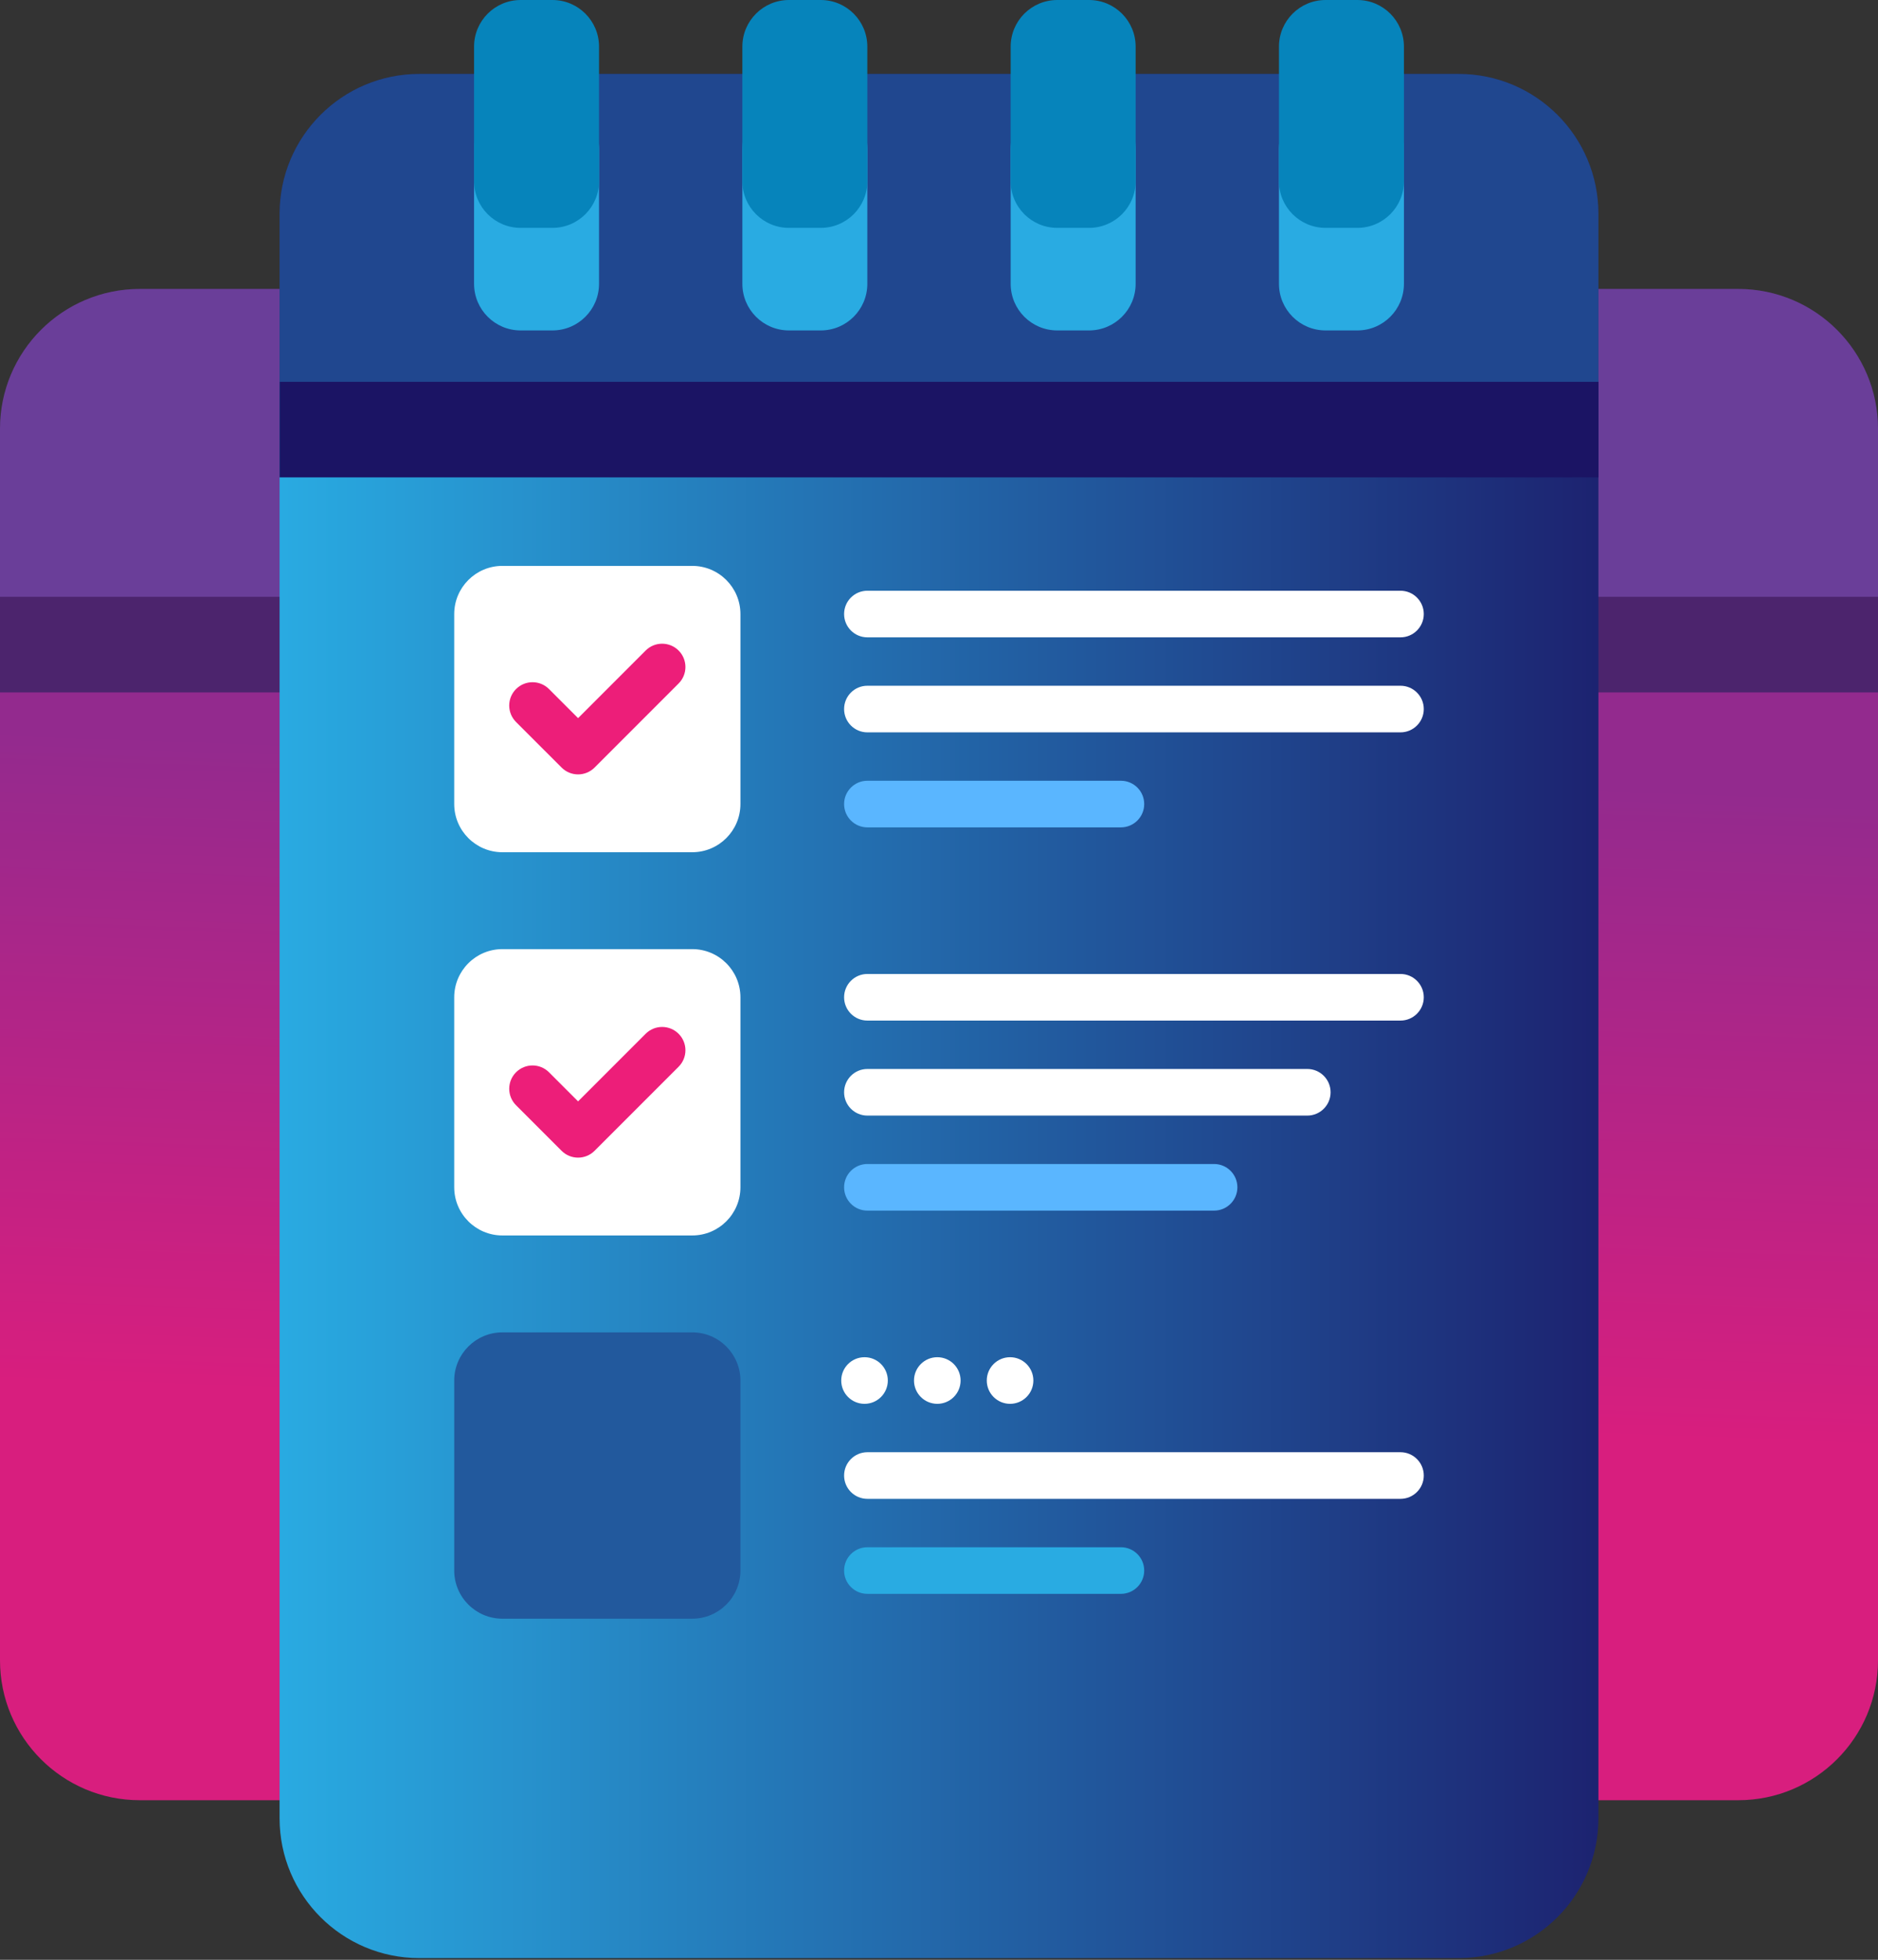 <svg xmlns="http://www.w3.org/2000/svg" width="116" height="121" viewBox="0 0 116 121"><rect x="0" y="0" width="116" height="121" fill="#333333" stroke="none"/><defs><linearGradient id="ecoa-icon-checklist-v2-a" x1="112.931%" x2="115.217%" y1="74.448%" y2="26.989%"><stop offset="0%" stop-color="#D81E7E"></stop><stop offset="100%" stop-color="#932A8E"></stop></linearGradient><linearGradient id="ecoa-icon-checklist-v2-b" x1="110.42%" x2="0%" y1="-9.029%" y2="-9.029%"><stop offset="0%" stop-color="#1B1464"></stop><stop offset="100%" stop-color="#29ABE2"></stop></linearGradient></defs><g fill="none"><path fill="url(#ecoa-icon-checklist-v2-a)" d="M116,36.85 L116,102.511 C116,107.28 112.135,111.146 107.366,111.146 L8.634,111.146 C3.865,111.146 0,107.28 0,102.511 L0,36.85 L62.427,27.343 L116,36.85 Z"></path><path fill="#4C246D" d="M116,42.749 L116,26.474 C116,21.705 112.134,17.84 107.366,17.84 L8.634,17.84 C3.866,17.84 0,21.705 0,26.474 L0,42.749 L116,42.749 Z"></path><path fill="#B37CFF" fill-opacity=".3" d="M116,36.849 L116,26.474 C116,21.705 112.134,17.839 107.366,17.839 L8.634,17.839 C3.866,17.839 0,21.705 0,26.474 L0,36.849 L116,36.849 Z"></path><path fill="url(#ecoa-icon-checklist-v2-b)" d="M98.731,23.573 L98.731,112.26 C98.731,117.029 94.866,120.894 90.097,120.894 L25.903,120.894 C21.134,120.894 17.269,117.029 17.269,112.26 L17.269,23.573 L58,17.02 L98.731,23.573 Z"></path><path fill="#1B1464" d="M98.731,29.473 L98.731,13.198 C98.731,8.429 94.865,4.564 90.097,4.564 L25.903,4.564 C21.135,4.564 17.269,8.429 17.269,13.198 L17.269,29.473 L98.731,29.473 Z"></path><path fill="#2BAAE2" fill-opacity=".34" d="M98.731,23.574 L98.731,13.198 C98.731,8.429 94.866,4.564 90.097,4.564 L25.903,4.564 C21.134,4.564 17.269,8.429 17.269,13.198 L17.269,23.574 L98.731,23.574 Z"></path><path fill="#29ABE2" d="M34.123 6.332L32.16 6.332C30.57 6.332 29.282 7.62 29.282 9.21L29.282 17.522C29.282 19.112 30.57 20.401 32.16 20.401L34.123 20.401C35.712 20.401 37.001 19.112 37.001 17.522L37.001 9.21C37.001 7.62 35.712 6.332 34.123 6.332zM50.695 6.332L48.732 6.332C47.143 6.332 45.854 7.62 45.854 9.21L45.854 17.522C45.854 19.112 47.143 20.401 48.732 20.401L50.695 20.401C52.285 20.401 53.573 19.112 53.573 17.522L53.573 9.21C53.573 7.62 52.285 6.332 50.695 6.332zM67.267 6.332L65.305 6.332C63.715 6.332 62.427 7.62 62.427 9.21L62.427 17.522C62.427 19.112 63.715 20.401 65.305 20.401L67.267 20.401C68.857 20.401 70.146 19.112 70.146 17.522L70.146 9.21C70.146 7.62 68.857 6.332 67.267 6.332zM83.84 6.332L81.877 6.332C80.288 6.332 78.999 7.62 78.999 9.21L78.999 17.522C78.999 19.112 80.288 20.401 81.877 20.401L83.84 20.401C85.43 20.401 86.718 19.112 86.718 17.522L86.718 9.21C86.718 7.62 85.43 6.332 83.84 6.332z"></path><path fill="#0684BB" d="M34.123 14.069L32.16 14.069C30.57 14.069 29.282 12.78 29.282 11.19L29.282 2.878C29.282 1.289 30.57 0 32.16 0L34.123 0C35.712 0 37.001 1.289 37.001 2.878L37.001 11.19C37.001 12.78 35.712 14.069 34.123 14.069zM50.695 14.069L48.732 14.069C47.143 14.069 45.854 12.78 45.854 11.19L45.854 2.878C45.854 1.289 47.143 0 48.732 0L50.695 0C52.285 0 53.573 1.289 53.573 2.878L53.573 11.19C53.573 12.78 52.285 14.069 50.695 14.069zM67.267 14.069L65.305 14.069C63.715 14.069 62.427 12.78 62.427 11.19L62.427 2.878C62.427 1.289 63.715 0 65.305 0L67.267 0C68.857 0 70.146 1.289 70.146 2.878L70.146 11.19C70.146 12.78 68.857 14.069 67.267 14.069zM83.84 14.069L81.877 14.069C80.288 14.069 78.999 12.78 78.999 11.19L78.999 2.878C78.999 1.289 80.288 0 81.877 0L83.84 0C85.43 0 86.718 1.289 86.718 2.878L86.718 11.19C86.718 12.78 85.43 14.069 83.84 14.069z"></path><path fill="#FFF" d="M42.757,52.617 L31.034,52.617 C29.389,52.617 28.056,51.283 28.056,49.639 L28.056,37.915 C28.056,36.271 29.389,34.938 31.034,34.938 L42.757,34.938 C44.402,34.938 45.735,36.271 45.735,37.915 L45.735,49.639 C45.735,51.283 44.402,52.617 42.757,52.617 Z"></path><path fill="#ED1E79" d="M35.707,47.812 C35.338,47.812 34.97,47.671 34.689,47.39 L31.875,44.577 C31.313,44.015 31.313,43.103 31.875,42.542 C32.438,41.98 33.349,41.98 33.911,42.542 L35.707,44.338 L39.88,40.164 C40.443,39.602 41.353,39.602 41.916,40.164 C42.478,40.726 42.478,41.638 41.916,42.199 L36.724,47.391 C36.443,47.671 36.075,47.812 35.707,47.812 Z"></path><path fill="#FFF" d="M86.505 39.35L53.577 39.35C52.782 39.35 52.138 38.705 52.138 37.911 52.138 37.116 52.782 36.472 53.577 36.472L86.505 36.472C87.299 36.472 87.944 37.116 87.944 37.911 87.944 38.705 87.299 39.35 86.505 39.35zM86.505 45.216L53.577 45.216C52.782 45.216 52.138 44.572 52.138 43.777 52.138 42.982 52.782 42.338 53.577 42.338L86.505 42.338C87.299 42.338 87.944 42.982 87.944 43.777 87.944 44.572 87.299 45.216 86.505 45.216z"></path><path fill="#5AB6FF" d="M69.236,51.082 L53.577,51.082 C52.782,51.082 52.138,50.438 52.138,49.643 C52.138,48.848 52.782,48.204 53.577,48.204 L69.236,48.204 C70.031,48.204 70.675,48.848 70.675,49.643 C70.675,50.438 70.031,51.082 69.236,51.082 Z"></path><path fill="#FFF" d="M42.757,76.278 L31.034,76.278 C29.389,76.278 28.056,74.945 28.056,73.3 L28.056,61.577 C28.056,59.932 29.389,58.599 31.034,58.599 L42.757,58.599 C44.402,58.599 45.735,59.932 45.735,61.577 L45.735,73.3 C45.735,74.945 44.402,76.278 42.757,76.278 Z"></path><path fill="#ED1E79" d="M35.707,71.473 C35.338,71.473 34.97,71.333 34.689,71.052 L31.875,68.238 C31.313,67.676 31.313,66.765 31.875,66.203 C32.438,65.641 33.349,65.641 33.911,66.203 L35.707,67.999 L39.88,63.826 C40.443,63.264 41.353,63.264 41.916,63.826 C42.478,64.388 42.478,65.299 41.916,65.861 L36.724,71.052 C36.443,71.333 36.075,71.473 35.707,71.473 Z"></path><path fill="#FFF" d="M86.505 63.011L53.577 63.011C52.782 63.011 52.138 62.367 52.138 61.572 52.138 60.778 52.782 60.133 53.577 60.133L86.505 60.133C87.299 60.133 87.944 60.778 87.944 61.572 87.944 62.367 87.299 63.011 86.505 63.011zM80.749 68.877L53.577 68.877C52.782 68.877 52.138 68.233 52.138 67.439 52.138 66.644 52.782 65.999 53.577 65.999L80.749 65.999C81.543 65.999 82.188 66.644 82.188 67.439 82.188 68.233 81.543 68.877 80.749 68.877z"></path><path fill="#5AB6FF" d="M74.992,74.744 L53.577,74.744 C52.782,74.744 52.138,74.099 52.138,73.305 C52.138,72.51 52.782,71.866 53.577,71.866 L74.992,71.866 C75.787,71.866 76.431,72.51 76.431,73.305 C76.431,74.099 75.787,74.744 74.992,74.744 Z"></path><path fill="#22599D" d="M42.757,99.939 L31.034,99.939 C29.389,99.939 28.056,98.606 28.056,96.962 L28.056,85.238 C28.056,83.594 29.389,82.261 31.034,82.261 L42.757,82.261 C44.402,82.261 45.735,83.594 45.735,85.238 L45.735,96.962 C45.735,98.606 44.402,99.939 42.757,99.939 Z"></path><path fill="#FFF" d="M86.505,92.539 L53.577,92.539 C52.782,92.539 52.138,91.895 52.138,91.1 C52.138,90.305 52.782,89.661 53.577,89.661 L86.505,89.661 C87.299,89.661 87.944,90.305 87.944,91.1 C87.944,91.895 87.299,92.539 86.505,92.539 Z"></path><path fill="#29ABE2" d="M69.236,98.405 L53.577,98.405 C52.782,98.405 52.138,97.761 52.138,96.966 C52.138,96.171 52.782,95.527 53.577,95.527 L69.236,95.527 C70.031,95.527 70.675,96.171 70.675,96.966 C70.675,97.761 70.031,98.405 69.236,98.405 Z"></path><path fill="#FFF" d="M62.39 86.673C63.184 86.673 63.829 86.029 63.829 85.234 63.829 84.439 63.184 83.795 62.39 83.795 61.595 83.795 60.951 84.439 60.951 85.234 60.951 86.029 61.595 86.673 62.39 86.673zM57.895 86.673C58.69 86.673 59.334 86.029 59.334 85.234 59.334 84.439 58.69 83.795 57.895 83.795 57.1 83.795 56.456 84.439 56.456 85.234 56.456 86.029 57.1 86.673 57.895 86.673zM53.4 86.673C54.195 86.673 54.839 86.029 54.839 85.234 54.839 84.439 54.195 83.795 53.4 83.795 52.605 83.795 51.961 84.439 51.961 85.234 51.961 86.029 52.605 86.673 53.4 86.673z"></path></g></svg>